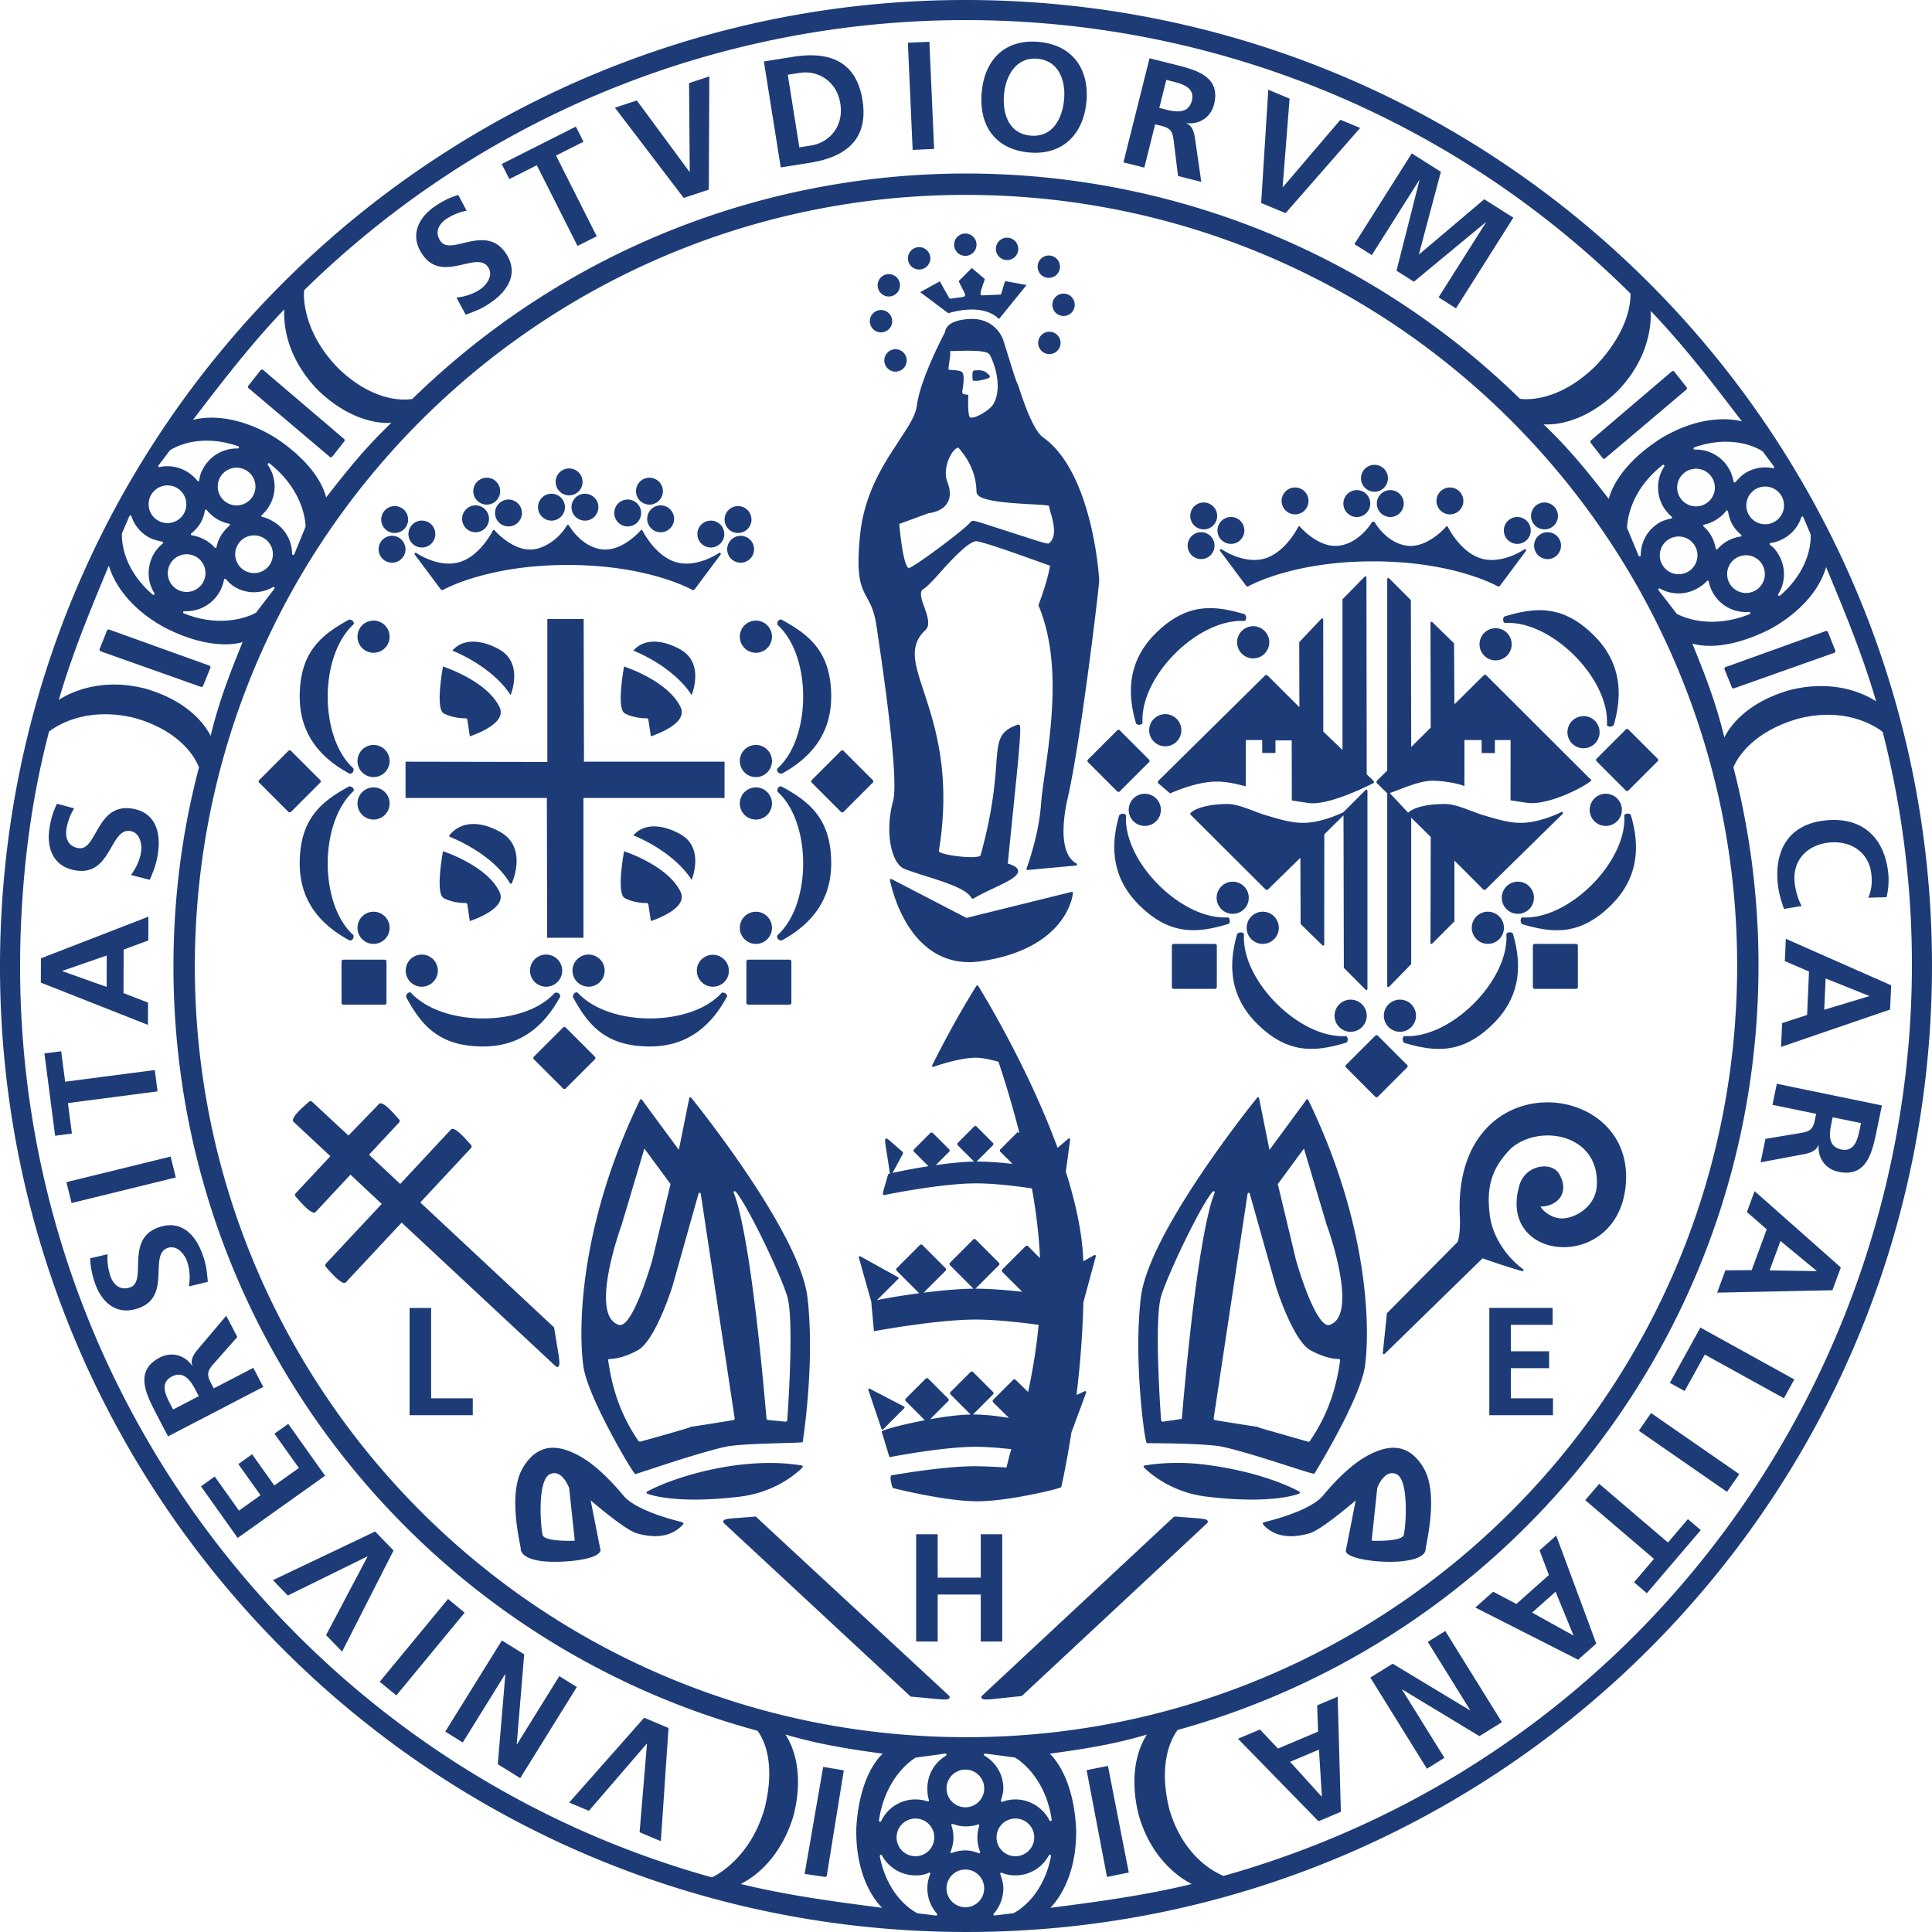 <?xml version="1.0" encoding="UTF-8"?>
<svg xmlns="http://www.w3.org/2000/svg" xmlns:v="https://vecta.io/nano" viewBox="0 0 252.282 252.282" height="336.376" width="336.376">
  <path d="M119.633 214.355h2.813v-6.141h5.621v6.141h2.809v-14.012h-2.809v5.664h-5.621v-5.664h-2.812zm74.844-29.555h8.313v-2.211h-5.504v-3.934h5v-2.207h-5v-3.453h5.461v-2.207h-8.27zm-140.992 0h8.25v-2.211h-5.437v-11.801h-2.812zM176.86 31.871l2.273 1.438 6.16-9.738.055-.012-2.992 11.789 2.273 1.438L194 29.031l.035.023-6.184 9.77 2.273 1.441 7.492-11.844-3.801-2.402-8.492 7.191-.035-.02 2.863-10.758-3.801-2.402zm-12.176-5.363l3.188 1.324 9.738-11.125-2.578-1.07-7.504 8.793-.039-.016.906-11.539-2.781-1.156zM146.7 21.199l2.727.684 1.414-5.648.879.219c1.148.289 1.402.766 1.535 1.875l.574 4.656 3.035.762-.848-5.863c-.121-.672-.363-1.52-1.09-1.762l.012-.039c1.789.199 3.191-.855 3.594-2.453.945-3.777-2.562-4.555-5.484-5.285l-2.941-.738zm5.598-10.77l.895.227c1.363.34 2.848.859 2.438 2.492-.426 1.695-2.012 1.504-3.355 1.168l-.895-.223zm-21.184 1.848c.234-2.457 1.613-4.867 4.391-4.602s3.676 2.891 3.441 5.348c-.238 2.516-1.539 4.957-4.398 4.684s-3.672-2.91-3.434-5.43M128.196 12c-.406 4.277 1.668 7.48 6.145 7.906 4.418.418 7.125-2.387 7.523-6.605s-1.773-7.406-6.152-7.824c-4.434-.422-7.109 2.246-7.516 6.523m-9.023 7.574l2.805-.125-.617-13.996-2.809.125zm-16.305-9.809l1.547-.246c2.32-.371 4.836.996 5.316 4.012s-1.488 5.094-3.809 5.465l-1.543.246zm-.918 12.098l3.785-.602c4.246-.676 7.762-2.699 6.887-8.191s-4.848-6.324-9.09-5.648l-3.785.605zm-12.668 3.984l3.277-1.086.066-14.785-2.648.879.09 11.559-.039.016-6.871-9.312-2.859.945zm-13.867 6.273l2.508-1.266-5.316-10.539 3.586-1.809-.996-1.973-9.68 4.883.996 1.973 3.586-1.809zm-15.57-6.66c-1.039.297-2.055.797-3.051 1.477-2.039 1.395-3.395 3.711-1.629 6.297 2.621 3.824 7.066-.555 8.574 1.648.715 1.043-.156 2.297-1.035 2.898-.91.621-2.016.965-3.102 1.078l1.211 2.234c1.336-.5 2.012-.723 3.27-1.582 2.336-1.598 3.684-3.934 1.949-6.465-2.652-3.879-7.141.438-8.516-1.566-.859-1.262-.07-2.312.723-2.855.813-.555 1.75-.93 2.695-1.113zm114.832 196.094l-2.68 1.129.117 3.438-5.234 2.207-2.355-2.492-2.867 1.211 10.512 10.773 2.922-1.234zm-6.215 8.504l3.77-1.59.379 6.113-.035.016zm20.266-17.078l-2.285 1.418 5.527 8.902-.035.023-10.078-6.074-2.918 1.809 7.391 11.906 2.285-1.422-5.527-8.902.035-.019 10.063 6.086 2.934-1.82zm14.484-12.461l-2.176 1.934 1.219 3.215-4.242 3.777-3.035-1.602-2.324 2.07 13.422 6.813 2.367-2.109zm-3.148 10.055l3.063-2.723 2.328 5.668-.031.027zm8.762-16.816L207 195.894l8.977 7.664-2.605 3.055 1.676 1.434 7.039-8.246-1.68-1.434-2.605 3.055zm6.77-9.242l-1.598 2.309 11.516 7.98 1.602-2.312zm6.445-11.164l-3.992 7.223 1.934 1.066 2.629-4.762 10.332 5.707 1.359-2.461zm7.074-17.816l-1.004 2.73 2.59 2.258-1.965 5.332-3.43.019-1.078 2.918 15.051-.312 1.098-2.977zm1.965 10.352l1.414-3.844 4.723 3.902-.012.035zm.938-24.371l-.57 2.75 5.703 1.176-.184.887c-.238 1.16-.703 1.434-1.809 1.613l-4.625.77-.633 3.066 5.82-1.094c.668-.152 1.504-.43 1.715-1.164l.039.008c-.125 1.797.988 3.156 2.602 3.488 3.812.785 4.441-2.754 5.051-5.703l.613-2.965zm10.992 5.137l-.187.902c-.285 1.379-.738 2.883-2.391 2.543-1.711-.355-1.586-1.949-1.305-3.305l.184-.902zm-9.816-24.066l-.129 2.91 3.156 1.363-.25 5.676-3.262 1.062-.141 3.109 14.242-4.879.141-3.168zm5.016 9.266l.18-4.09 5.688 2.281-.004.039zm-2.934-13.551c-.41-.617-.797-1.887-.922-2.984-.336-2.973 1.602-4.969 4.434-5.289 2.852-.32 5.25 1.227 5.574 4.098.109.996.078 1.969-.398 3.094l2.375-.066c.285-1.062.328-2.297.223-3.215-.535-4.727-3.535-7.34-8.301-6.801-4.711.531-6.609 3.918-6.102 8.426.121 1.059.445 2.133.801 3.125zM7.446 104.953c-.492.961-.816 2.051-.992 3.242-.367 2.441.406 5.012 3.504 5.477 4.586.687 4.402-5.551 7.043-5.156 1.25.184 1.574 1.676 1.418 2.727-.164 1.094-.664 2.133-1.324 3.012l2.465.633c.543-1.32.84-1.969 1.066-3.477.418-2.797-.375-5.371-3.41-5.828-4.645-.695-4.543 5.531-6.945 5.172-1.508-.223-1.742-1.516-1.598-2.469.145-.973.508-1.914 1.016-2.73zm11.875 28.875l.012-2.91-3.207-1.238.023-5.68 3.219-1.191.012-3.109-14.035 5.441-.012 3.168zm-5.383-9.055l-.016 4.094-5.773-2.051v-.039zm6.637 17.742l-.363-2.785-11.703 1.523-.52-3.98-2.191.285 1.402 10.75 2.191-.285-.52-3.98zm2.379 11.242l-.672-2.73-13.609 3.34.672 2.73zm-11.172 10.551c.02 1.078.246 2.191.645 3.328.828 2.324 2.719 4.234 5.668 3.188 4.371-1.551 1.277-6.969 3.797-7.863 1.191-.422 2.176.742 2.531 1.742.371 1.043.418 2.195.246 3.281l2.473-.602c-.141-1.418-.18-2.129-.687-3.566-.945-2.668-2.855-4.57-5.75-3.543-4.43 1.566-1.41 7.016-3.699 7.828-1.441.508-2.254-.523-2.574-1.434a7.29 7.29 0 0 1-.387-2.887zm22.594 16.797l-1.297-2.492-5.164 2.684-.418-.801c-.543-1.051-.355-1.559.387-2.395l3.105-3.516-1.445-2.777-3.824 4.523c-.422.535-.895 1.277-.598 1.984l-.035.016c-1.039-1.473-2.758-1.82-4.219-1.062-3.457 1.793-1.711 4.937-.324 7.609l1.398 2.687zm-11.77 2.949l-.426-.82c-.648-1.246-1.246-2.699.254-3.477 1.547-.805 2.457.508 3.098 1.738l.426.82zm19.848 8.648l-4.816-6.77-1.801 1.277 3.191 4.484-3.207 2.281-2.898-4.074-1.801 1.281 2.898 4.07-2.812 2.004-3.164-4.449-1.801 1.281 4.797 6.738zm8.938 9.762l-2.402-2.48-13.348 6.355 1.941 2.008 10.375-5.102.027.031-5.406 10.234 2.094 2.16zm9.281 8.121l-2.164-1.793-8.922 10.809 2.168 1.789zm14.652 9.703l-2.289-1.418-5.523 8.902-.035-.023.973-11.727-2.914-1.812-7.391 11.902 2.281 1.422 5.527-8.902.035.019L65 230.371l2.934 1.82zm11.973 5.355l-3.18-1.344-9.793 11.078 2.574 1.082 7.547-8.754.035.016-.961 11.531 2.773 1.172zm86.293-52.633c-.824.246-1.91-1.672-2.84-3.996-.887-2.223-1.527-4.516-1.527-4.516l-2.367-9.883 3.414-4.633 2.969 9.961c.813 2.195 3.938 11.988.352 13.066m-7.023-5.168c.68 2.203 2.621 7.383 4.516 8.449 1.082.613 2.504 1.156 3.758 1.176a.15.15 0 0 1 .152.176c-.535 3.91-1.73 7.293-3.973 10.566l-.168.063-6.195-1.773-.215-.066-.18-.105-.465-.066-2.016-.316-3.184-.508-.125-.176 4.43-29.348c.027-.199.246-.211.297-.019zm-7.969-12.062c-.629 1.492-2.383 7.426-4.281 29.504l-2.531.367-.168-.145a189.47 189.47 0 0 1-.363-6.84c-.125-3.703-.125-7.812.375-9.445s2.113-5.258 3.691-8.402c.789-1.57 1.57-3.02 2.203-4.035.316-.512.594-.91.816-1.164.137-.156.336-.031.258.16m12.242-12.137c-.059-.125-.176-.137-.262-.023l-4.812 6.535-1.352-6.73c-.031-.156-.168-.191-.27-.066 0 0-3.539 4.355-7.203 9.789-3.656 5.422-7.469 11.957-7.973 16.309-.504 4.32-.348 9.039-.062 12.676s.688 6.191.84 6.32c0 0 6.719 0 9.352.375 1.301.188 4.383 1.102 7.152 1.977s5.203 1.699 5.379 1.633c1.973-3.219 6.07-10.477 6.59-13.945.633-4.211.836-17.879-7.379-34.848m-43.668-95.254c1.367-.195 1.648.293 1.945.547.461.387-.273.547-.93.699s-1.168.066-1.168.066-.156-1.266.152-1.312m9.816 17.668c-.27-.094-1.047-.137-1.305-.152-1.758-.121-6.227-.23-7.656-1.008-.277-.152-.496-.363-.516-.645-.023-1.812-.617-3.828-2.336-5.754-.047-.047-.16-.086-.426.148-1.004.891-1.555 3.008-1.062 4.234.824 2.063.121 3.527-1.863 4.027-.285.074-.5.098-.57.105l-3.832 1.406c.07.793.508 5.398 1.215 5.754.363.18 7.965-5.492 8.105-6.051l.297-.121c.5.059 1.031.254 1.512.402l6.875 2.211c.469.137.984.324 1.477.371 1.23-.82.605-2.941.273-4.094l-.148-.543c-.023-.105-.035-.203-.039-.293m-12.91-19.598c-.062.383-.156 1.023-.234 1.734-.023.219 1.102.031 1.703.344.543.285.156 2.117.102 2.613-.059.52.836.266.789.496-.012.063-.098 2.449.199 2.844.559.297 2.625-.918 3.09-1.742 1.266-2.242.023-5.609-.531-6.477-.387-.605-3.488-.465-4.387-.437l-.727.004zm-2.344.363c.793-1.789 1.539-3.211 1.66-3.437.191-1.52 2.535-1.734 3.551-1.734 1.703 0 3.105.828 3.863 2.301.133.262.188.438.188.438l.891 2.84c.133.422.684 2.289 1.008 2.961l.105.277.234.695c.535 1.609 1.727 5.066 2.969 5.949 6.445 4.57 7.328 18.168 7.328 18.734 0 .598-2.359 20.742-4.121 28.41-.43 1.879-1.246 6.492.73 8.215.117.105.215.168.285.207.289.121.262.328.063.348l-6.285.582c-.133.012-.203-.082-.156-.207 0 0 .398-1.066.832-2.633s.902-3.645 1.047-5.668c.188-2.625 1.047-6.926 1.383-11.688.34-4.75.16-9.945-1.715-14.371 1.152-3.082 1.453-4.738 1.516-5.172l-4.102-1.465c-2.219-.777-4.617-1.578-5.422-1.723-1.18-.211-4.555 3.816-5.578 4.91-.598.641-1.121 1.164-1.477 1.359-.625.348 0 1.863.172 2.355.266.758.887 2.297.141 2.977-1.977 1.797-1.461 3.977-.805 6.172.27.906.609 1.898.965 2.996 1.418 4.406 3.086 10.547 1.586 19.711.305.551 5.293 1.109 5.457.508 1.801-6.52 1.91-10.387 2.117-12.805.207-2.449.531-3.5 2.816-4.254l.191.098c.121.363.012 2.055-.262 5.031l-1.316 13.02c2.035.617 1.484 1.453.219 2.191-1.25.734-3.34 1.543-4.727 2.414l-.223-.066c-.379-.801-1.801-1.477-3.574-2.105-1.754-.621-3.77-1.172-5.215-1.742-1.562-.621-2.629-4.523-1.453-8.879.82-3.043-1.559-18.68-2.16-22.773-.195-1.32-.477-2.168-.777-2.828-.309-.676-.633-1.168-.91-1.766-.566-1.238-.906-2.898-.469-7.305.438-4.43 2.199-7.805 3.895-10.508l2.324-3.594c.648-1.062 1.094-1.984 1.199-2.832.223-1.789 1.148-4.195 2.012-6.145m58.106 147.48l-.73 6.887c.59.027 4.004.102 4.195-.766.324-1.461.633-7.125-.922-7.902-1.246-.621-2.172.82-2.543 1.781m-14.863 4.785c-.066-.055-.172-.242.039-.301l.863-.223c2.066-.555 5.559-1.684 6.875-3.266 1.887-2.266 3.953-4.254 5.988-5.309 2.285-1.184 5.074-1.805 7.145 1.691 1.449 2.441 1.008 6.477.516 9.227l-.172.922a3.93 3.93 0 0 0-.07.426c0 2.609-10.43 1.801-10.43.254l1.297-6.582c-1.309 1.113-4.668 3.91-6.039 4.301-2.156.617-4.391.605-5.98-1.07zm-62.184-13.582l-.168.145-2.395-.227-.141-.141c-1.898-22.078-3.648-28.012-4.277-29.504-.082-.191.121-.316.258-.16.223.254.5.652.816 1.164.629 1.016 1.41 2.465 2.199 4.035 1.582 3.145 3.191 6.773 3.695 8.402.938 3.063.117 14.82.012 16.285m-11.285-29.594l4.43 29.352-.125.172-3.184.512-2.016.312-.445.059-.199.113-.215.066c-2.055.625-4.129 1.195-6.195 1.77l-.168-.059c-2.242-3.273-3.437-6.66-3.973-10.566-.012-.098.055-.176.148-.176.477-.008 1.898-.125 3.762-1.176 1.91-1.074 3.855-6.32 4.516-8.449l3.363-11.949c.055-.191.27-.18.301.019m-3.953-1.297l-2.367 9.883c-.043.16-2.578 9.047-4.367 8.508-3.98-1.191.301-12.926.352-13.062l2.969-9.961zm17.887 14.84c-.508-4.352-4.316-10.887-7.973-16.309-3.664-5.434-7.203-9.789-7.203-9.789-.102-.125-.238-.09-.27.066l-1.355 6.73-4.812-6.535c-.082-.113-.199-.102-.262.023-8.211 16.969-8.008 30.637-7.379 34.848.32 2.121 1.977 5.617 3.535 8.563 1.566 2.953 3.055 5.383 3.234 5.449l5.203-1.699c2.77-.875 5.852-1.789 7.152-1.977 2.629-.375 9.348-.375 9.5-.504 0 0 1.637-10.227.629-18.867m-31.125 24.848c-.09-.234-1.023-2.539-2.543-1.781-1.551.777-1.246 6.441-.922 7.902.191.863 3.43.797 4.199.766zm14.863 4.785c-1.621 1.746-3.855 1.758-6.012 1.141-1.371-.391-4.73-3.188-6.039-4.301l1.293 6.551c-.371 1.219-4.422 1.418-4.824 1.437-4.66.25-5.602-.984-5.602-1.66 0-.043-.023-.184-.066-.426l-.172-.922c-.496-2.746-.937-6.785.512-9.227 2.07-3.496 4.859-2.875 7.145-1.691 2.035 1.055 4.102 3.043 5.988 5.309 1.32 1.582 4.809 2.711 6.875 3.266l.688.18c.387.102.281.289.215.344m55.492 31.512l-2.785.551 2.664 13.949 2.844-.578zm-37.184.121l-2.422 13.98 2.711.398.176-.125 2.23-13.793zM27.41 86.937l-13.219-4.75-.195.086-1.012 2.547.09.203 13.227 4.691.195-.09L27.5 87.14l-.09-.203m17.57-29.574l-10.68-9.109-.219.023-1.699 2.148.023.215 10.723 9.07.219-.023L45 57.574l-.02-.211m175.281-6.531l.023-.211-1.699-2.152-.219-.02-10.68 9.109-.019.211 1.652 2.113.219.023zm19.422 34.184l-1.012-2.547-.195-.09-13.219 4.754-.09.203 1.004 2.484.195.086 13.227-4.687.09-.203m-79.902 159.941c-.105-.039-.391-.156-.789-.367-3.211-1.715-5.348-4.941-6.313-8.41-1.617-6.543.707-9.781 1.113-10.285 42.383-11.738 74.156-49.855 75.77-96.141.359-10.215-.777-20.133-3.211-29.551.238-.617 1.969-4.48 8.441-6.352 3.535-.91 6.313-.461 8.203.211.949.336 2.063.871 2.855 1.527 16.188 63.566-20.465 130.863-86.07 149.367m85.207-153.371a12.86 12.86 0 0 0-.453-.277c-3.254-1.883-7.246-2.121-10.855-1.191-5.801 1.676-7.91 4.945-8.512 6.172-1.105-4.531-2.43-7.945-4.18-12.246l.383.098c3.207.695 7.027-.586 9.801-2.004 3.051-1.676 6.016-4.328 7.168-7.715l.113-.367c2.383 5.707 4.77 11.469 6.535 17.531m-8.562-21.035c-.227 2.824-1.84 5.387-3.973 7.207-.156.137-.336-.019-.23-.195a4.96 4.96 0 0 0 .063-5.074c-.297-.52-.613-.949-1.125-1.312-.141-.098-.105-.25.066-.277.598-.086 1.195-.289 1.75-.609 1.09-.629 1.863-1.609 2.234-2.715.055-.168.215-.172.285-.012l.934 2.207c.012.047.031.316-.004.781m-4.699-2.426c-1.176.68-2.68.277-3.359-.902a2.46 2.46 0 0 1 .898-3.359c1.18-.68 2.684-.277 3.363.898a2.46 2.46 0 0 1-.902 3.363m-.25-7c-1.141-.223-2.375-.051-3.457.574-.547.316-.93.723-1.395 1.238-.105.121-.238.082-.266-.074-.395-2.41-2.516-4.223-5.031-4.156-.207.004-.25-.227-.055-.297 2.645-.937 5.672-1.059 8.238.16.418.199.641.355.641.355l.035.031 1.441 1.93c.105.141.019.273-.152.238m-4.012-6.105c-1.324-.336-5.375-.934-10.641 2.266-5.266 3.406-6.484 6.797-6.746 7.863-2.848-3.66-5.141-6.516-8.516-9.742 1.363.09 5.25-.098 9.605-4.285 4.344-4.437 4.461-9.098 4.379-10.531 4.32 4.516 8.129 9.469 11.918 14.43m-14.574-15.996c-.258 3.344-2.395 6.578-4.66 8.887-4.859 4.672-9.098 4.258-9.75 4.16-40.117-39.156-104.363-39.289-144.641.027-.652.105-4.805.668-9.66-4.004-2.555-2.609-3.668-5.18-4.145-7.09-.234-.953-.41-2.113-.32-3.105 48.262-47.254 125.367-46.953 173.191.422.008.102.016.344-.016.703M37.106 40.93c0 3.758 1.789 7.336 4.395 9.996 4.352 4.188 8.242 4.379 9.602 4.289-3.371 3.223-5.664 6.078-8.512 9.738l-.109-.379c-1-3.125-4.02-5.793-6.633-7.484-2.977-1.805-6.758-3.051-10.266-2.352l-.379.086c3.789-4.961 7.598-9.914 11.918-14.426-.008.145-.016.32-.016.531M22.852 58.433c2.563-1.219 5.586-1.098 8.23-.164.195.066.148.301-.055.297a4.97 4.97 0 0 0-4.426 2.484c-.301.52-.516 1.004-.574 1.633-.016.172-.164.215-.27.082-.379-.477-.852-.891-1.41-1.215a4.96 4.96 0 0 0-3.465-.574.14.14 0 0 1-.152-.242l1.445-1.914c.035-.035.258-.187.676-.387m.25 5.281c1.176.68 1.578 2.184.898 3.363a2.46 2.46 0 0 1-3.359.898c-1.18-.68-1.582-2.184-.902-3.359a2.46 2.46 0 0 1 3.363-.902m-3.711 6.426c.547.316 1.09.441 1.773.586.152.035.188.168.063.27-1.887 1.547-2.398 4.293-1.082 6.434.109.176-.074.332-.23.195-2.133-1.816-3.75-4.383-3.977-7.211-.039-.465-.016-.734-.016-.734l.012-.047.949-2.211c.07-.16.23-.156.285.012.371 1.098 1.141 2.082 2.223 2.707m-5.176 3.719c.371 1.313 1.879 5.117 7.281 8.082 5.586 2.855 9.133 2.215 10.184 1.91-1.746 4.301-3.074 7.711-4.176 12.242-.605-1.227-2.715-4.496-8.516-6.172-6.016-1.547-10.109.684-11.309 1.473 1.766-6.066 4.156-11.828 6.535-17.535M7.133 95.027c3.129-1.91 7.012-2.16 10.527-1.254 6.469 1.867 8.09 5.813 8.324 6.437-1.898 7.156-3 14.625-3.27 22.316-1.711 49 30.813 91.195 76.184 103.473.398.496 2.578 3.512.965 10.051-.984 3.52-2.727 5.797-4.223 7.199-.762.715-1.719 1.453-2.684 1.895C39.227 230.211.668 180.019 2.699 121.828c.32-9.113 1.48-17.816 3.707-26.305a7.64 7.64 0 0 1 .727-.496m89.59 150.984c3.492-1.754 5.898-5.363 6.93-9.059 1.449-5.859-.328-9.324-1.09-10.457 4.477 1.305 8.094 1.867 12.691 2.5l-.273.285c-2.207 2.43-3.004 6.383-3.164 9.488-.074 3.48.738 7.379 3.098 10.066l.262.285c-6.133-.793-12.316-1.609-18.453-3.109m18.168-3.609c-.039-.203.184-.285.285-.102a4.97 4.97 0 0 0 4.363 2.59c.598 0 1.129-.059 1.699-.32a.14.14 0 0 1 .207.195 4.89 4.89 0 0 0-.348 1.824 4.97 4.97 0 0 0 1.234 3.289c.117.133.043.273-.133.254l-2.379-.297c-.047-.012-.289-.129-.676-.391-2.332-1.609-3.742-4.293-4.254-7.043m4.648-4.934a2.46 2.46 0 1 1 0 4.922 2.46 2.46 0 1 1 0-4.922m1.559-3.93c0 .535.047 1.02.195 1.492.051.145-.047.238-.191.191-.492-.16-1.016-.25-1.562-.25a4.96 4.96 0 0 0-4.473 2.816c-.09.184-.32.113-.289-.09.422-2.953 1.797-5.863 4.152-7.734.391-.309.641-.449.641-.449l3.836-.523c.195-.027.27.18.098.285a4.94 4.94 0 0 0-2.406 4.262m2.5 0a2.46 2.46 0 1 1 4.922 0 2.46 2.46 0 1 1-4.922 0m4.035 6.391a5.02 5.02 0 0 0 .34 1.855c.059.156-.043.262-.199.203-.551-.211-1.105-.359-1.715-.359-.598 0-1.176.117-1.711.312a.14.14 0 0 1-.195-.203 4.87 4.87 0 0 0 .348-1.809 4.83 4.83 0 0 0-.258-1.547c-.047-.152.051-.246.195-.195.52.18 1.055.309 1.621.309.574 0 1.105-.066 1.609-.242.145-.051.242.043.195.191-.152.477-.23.961-.23 1.484m-4.035 6.66a2.46 2.46 0 0 1 2.461-2.461c1.359 0 2.457 1.102 2.457 2.461s-1.098 2.461-2.457 2.461a2.46 2.46 0 0 1-2.461-2.461m4.969-17.316c-.176-.102-.105-.309.098-.285l3.836.508c.051.019.301.156.688.457.379.297.895.754 1.437 1.395 1.082 1.285 2.27 3.305 2.699 6.25.027.199-.195.273-.289.09-.824-1.594-2.523-2.715-4.445-2.715a4.9 4.9 0 0 0-1.676.301c-.148.051-.246-.043-.199-.191.156-.492.301-1.023.301-1.543 0-1.832-.977-3.406-2.449-4.266m4.023 13.117a2.46 2.46 0 1 1 0-4.922 2.46 2.46 0 1 1 0 4.922m-2.805 7.477c.762-.871 1.23-2.027 1.23-3.277 0-.633-.16-1.168-.379-1.828a.14.14 0 0 1 .203-.191 4.9 4.9 0 0 0 1.75.32c1.887 0 3.523-1.051 4.363-2.598.098-.184.32-.102.285.102-.512 2.754-1.922 5.438-4.258 7.051-.383.262-.629.379-.629.379l-.047.012-2.387.285c-.176.019-.25-.121-.133-.254M34.403 70.238a2.46 2.46 0 0 1-2.461 4.266c-1.176-.68-1.578-2.184-.898-3.363s2.184-1.578 3.359-.902m-5.641-7.937a2.46 2.46 0 0 1 3.363-.898c1.18.68 1.582 2.184.902 3.359a2.46 2.46 0 0 1-3.363.902c-1.176-.68-1.578-2.184-.902-3.363m-3.766 7.332c.977-.801 1.535-1.687 1.754-2.941.031-.16.168-.199.27-.07a4.9 4.9 0 0 0 2.867 1.758c.152.031.188.164.066.266-.836.723-1.457 1.668-1.672 2.762-.027.152-.156.191-.262.074-.336-.367-.715-.68-1.172-.941-.562-.324-1.172-.547-1.773-.633-.168-.027-.207-.168-.078-.273m-.906 10.172a4.99 4.99 0 0 0 5.152-4.094c.027-.156.16-.191.266-.078.344.383.738.773 1.188 1.035 1.582.914 3.434.855 4.918.008.172-.102.316.066.195.227l-2.355 3.066c-.043.039-.285.188-.738.371a9.67 9.67 0 0 1-1.93.543c-1.652.301-3.996.316-6.758-.781-.191-.078-.145-.309.063-.297m-.949-2.84c-1.18-.68-1.582-2.184-.902-3.359a2.46 2.46 0 0 1 3.363-.902c1.176.68 1.578 2.184.898 3.363a2.46 2.46 0 0 1-3.359.898m11.848-16.234c-.117-.172.059-.336.219-.207 2.348 1.84 4.18 4.484 4.625 7.465.07.492.07.777.07.777l-1.465 3.582c-.078.188-.293.145-.297-.055-.023-1.691-.918-3.309-2.488-4.215-.465-.27-.906-.473-1.391-.578-.152-.031-.184-.16-.07-.262.387-.344.727-.754.996-1.227.988-1.707.844-3.758-.199-5.281m191.785 68.926c-1.941 55.578-48.57 99.063-104.148 97.121s-99.062-48.57-97.121-104.152 48.57-99.059 104.152-97.117 99.059 48.57 97.117 104.148m1.664-49.449c-2.766 1.109-5.973 1.375-8.773.27-.461-.184-.711-.328-.711-.328l-2.367-3.059c-.125-.16.019-.324.195-.227a4.95 4.95 0 0 0 4.895-.051c.465-.27.859-.547 1.191-.918a.14.14 0 0 1 .266.074 4.98 4.98 0 0 0 .563 1.477c.984 1.707 2.832 2.605 4.676 2.465.207-.016.258.219.066.297m1.684-6.473c.68 1.18.277 2.684-.898 3.363a2.46 2.46 0 1 1-2.465-4.262c1.18-.68 2.684-.277 3.363.898m-6.176-5.777c.563-.324 1.059-.742 1.438-1.223.102-.129.242-.09.27.074.207 1.246.699 2.172 1.672 2.988.129.105.09.246-.074.27a4.87 4.87 0 0 0-2.953 1.602c-.105.117-.234.082-.266-.074-.207-1.086-.711-2.094-1.555-2.828-.117-.102-.086-.23.066-.266a4.83 4.83 0 0 0 1.402-.543m-3.711-6.426a2.46 2.46 0 0 1 2.461 4.262 2.46 2.46 0 0 1-2.461-4.262m1.094 9.758c.676 1.176.273 2.68-.902 3.359s-2.684.277-3.363-.898-.273-2.684.902-3.363a2.46 2.46 0 0 1 3.363.902m-3.059-3.844c.121.102.086.234-.066.266-.504.109-1.039.254-1.488.516-1.582.91-2.461 2.547-2.465 4.25-.004.203-.219.246-.297.059l-1.48-3.574c-.012-.055-.016-.34.055-.824a9.68 9.68 0 0 1 .488-1.941c.57-1.582 1.727-3.617 4.063-5.461.16-.129.332.031.223.203-1.375 2.137-.918 4.914.969 6.508m-81.113 181.676c.949-.98 3.492-4.188 3.359-10.352-.32-6.262-2.648-9.012-3.441-9.773 4.602-.633 8.219-1.191 12.691-2.5-.758 1.133-2.535 4.598-1.09 10.457 1.672 5.984 5.652 8.414 6.934 9.059-6.137 1.5-12.32 2.316-18.453 3.109M130.543.078C60.918-2.351 2.508 52.113.078 121.738s52.035 128.035 121.66 130.465 128.031-52.035 130.465-121.66S200.164 2.508 130.543.078m-39.32 125.715a2.1 2.1 0 0 1 3.742 1.906 2.1 2.1 0 0 1-2.824.918c-1.035-.523-1.445-1.789-.918-2.824m-38.02 0a2.1 2.1 0 0 1 2.824-.914c1.035.523 1.445 1.789.918 2.82s-1.789 1.445-2.824.918-1.441-1.789-.918-2.824m73.094-85.355c1.355-.086 3.008.094 4.156 1.215l3.602-4.437-2.809-.512-.543 1.758-2.508.109c-.449 0 .207-1.434.406-2.133l-1.703-1.445-1.715 1.715c1.117 2.418 1.453 1.887-1.07 2.297l-.156-.074-1.234-2.195-2.566 1.414 3.672 2.75c.277-.086 1.273-.379 2.469-.461m-9.363 5.164c.809 0 1.461.656 1.461 1.465a1.46 1.46 0 0 1-2.922 0c0-.809.652-1.465 1.461-1.465m-1.891-5.121a1.46 1.46 0 1 1 0 2.922 1.46 1.46 0 1 1 0-2.922m1.02-4.687c.805 0 1.461.656 1.461 1.461a1.46 1.46 0 1 1-2.922 0 1.46 1.46 0 0 1 1.461-1.461m3.957-3.523c.809 0 1.465.656 1.465 1.461s-.656 1.461-1.465 1.461a1.46 1.46 0 0 1-1.461-1.461c0-.805.656-1.461 1.461-1.461m6.031-1.781a1.46 1.46 0 1 1 0 2.922 1.46 1.46 0 0 1-1.461-1.461c0-.805.656-1.461 1.461-1.461m5.453.547a1.46 1.46 0 0 1 1.461 1.461c0 .805-.656 1.461-1.461 1.461a1.46 1.46 0 0 1 0-2.922m5.449 2.324a1.46 1.46 0 0 1 1.461 1.461c0 .805-.656 1.461-1.461 1.461a1.46 1.46 0 1 1 0-2.922m1.926 4.977a1.46 1.46 0 1 1 0 2.922 1.46 1.46 0 0 1 0-2.922m-1.852 4.977c.805 0 1.461.656 1.461 1.461a1.46 1.46 0 1 1-2.922 0 1.46 1.46 0 0 1 1.461-1.461m-10.832 76.543l13.719-3.391c.117-.027.199.043.191.164-.004.047-.613 7.219-12.035 8.891-6.164.898-9.727-3.652-11.359-8.715-.355-1.098-.492-1.844-.492-1.844-.027-.156.082-.234.223-.164zm57.484-48.609c2.703.387 5.125-2.445 5.137-2.461.082-.098.195-.086.254.031.004.008 1.613 3.293 4.344 4.105 2.723.813 5.613-1.176 5.617-1.18.168-.117.332.055.211.219l-3.418 4.582-.203.043s-1.406-.82-4.145-1.641c-2.75-.824-6.836-1.648-12.187-1.648s-9.437.824-12.184 1.648c-2.738.82-4.148 1.641-4.148 1.641l-.199-.043-3.418-4.582c-.125-.164.039-.336.211-.219.004.004 2.895 1.992 5.617 1.18s4.34-4.098 4.344-4.105c.055-.117.168-.129.254-.031.012.016 2.43 2.848 5.137 2.461 2.723-.391 4.289-3.125 4.293-3.129l.266.004c0 .004 1.496 2.734 4.219 3.125m-4.203-10.551c.973 0 1.758.785 1.758 1.754s-.785 1.758-1.758 1.758a1.76 1.76 0 0 1-1.758-1.758c0-.969.789-1.754 1.758-1.754m2.066 3.301c.973 0 1.758.785 1.758 1.754s-.785 1.758-1.758 1.758a1.76 1.76 0 0 1-1.758-1.758c0-.969.789-1.754 1.758-1.754m-4.371 0c.973 0 1.758.785 1.758 1.754s-.785 1.758-1.758 1.758-1.754-.785-1.754-1.758.785-1.754 1.754-1.754m12.461-.32c.953.172 1.594 1.082 1.426 2.035a1.76 1.76 0 0 1-2.035 1.426 1.76 1.76 0 0 1-1.426-2.035 1.76 1.76 0 0 1 2.035-1.426m-20.828 0a1.76 1.76 0 0 1 2.035 1.426 1.76 1.76 0 0 1-1.426 2.035 1.76 1.76 0 0 1-2.035-1.426c-.168-.953.473-1.863 1.426-2.035m-12.422 2.125c.863-.441 1.922-.098 2.363.77a1.75 1.75 0 0 1-3.129 1.594c-.441-.867-.098-1.922.766-2.363m-.344 3.879c.867-.441 1.926-.098 2.363.766s.098 1.922-.766 2.363a1.76 1.76 0 0 1-2.363-.766 1.76 1.76 0 0 1 .766-2.363m3.895-1.984c.867-.441 1.926-.098 2.363.766s.098 1.926-.766 2.363a1.76 1.76 0 0 1-2.363-.766 1.76 1.76 0 0 1 .766-2.363m42.543-1.895c.863.441 1.207 1.496.766 2.363a1.75 1.75 0 0 1-2.359.766c-.867-.437-1.207-1.496-.77-2.359s1.5-1.211 2.363-.77m-3.551 1.895c.863.441 1.207 1.5.77 2.363a1.76 1.76 0 0 1-2.363.766c-.867-.437-1.211-1.496-.77-2.363a1.76 1.76 0 0 1 2.363-.766m13.176 38.832c-.016-.289.547-.402.836-.156 1.211 4.012 1.066 8.188-2.5 11.754-4.129 4.133-7.746 3.707-11.68 2.547-.32-.336-.207-.898.082-.883 6.027.32 13.586-7.238 13.262-13.262m-15.898 11.344a2.1 2.1 0 1 1 3.996-1.297 2.1 2.1 0 1 1-3.996 1.297m11.48-11.48a2.1 2.1 0 1 1 3.996-1.297 2.1 2.1 0 1 1-3.996 1.297m-10.98 15.633c-.016-.289.543-.402.832-.156 1.211 4.012 1.07 8.188-2.496 11.754-4.133 4.133-7.75 3.707-11.684 2.547-.316-.34-.203-.898.086-.883 6.023.32 13.582-7.238 13.262-13.262m-15.898 11.25c-.359-1.102.242-2.289 1.348-2.645s2.285.242 2.645 1.348a2.1 2.1 0 0 1-1.348 2.645 2.1 2.1 0 0 1-2.645-1.348m11.48-11.48c-.359-1.105.246-2.289 1.348-2.648a2.1 2.1 0 0 1 2.645 1.352c.359 1.102-.242 2.285-1.348 2.645a2.1 2.1 0 0 1-2.645-1.348m-45.254-15.266c-.324 6.023 7.238 13.582 13.262 13.262.289-.016.402.547.156.836-4.004 1.207-7.621 1.633-11.754-2.5-3.566-3.566-3.707-7.742-2.547-11.684.336-.316.898-.203.883.086m15.93 11.344c-.355 1.105-1.543 1.707-2.645 1.348s-1.707-1.543-1.348-2.645a2.1 2.1 0 0 1 2.645-1.348 2.1 2.1 0 0 1 1.348 2.645m-11.48-11.48c-.355 1.105-1.543 1.707-2.645 1.348s-1.707-1.543-1.348-2.645a2.1 2.1 0 0 1 2.645-1.348c1.105.359 1.707 1.543 1.348 2.645m10.953 15.633c-.324 6.023 7.234 13.582 13.262 13.262.289-.016.398.547.156.836-4.008 1.207-7.625 1.633-11.754-2.5-3.566-3.566-3.711-7.742-2.547-11.684.336-.316.898-.203.883.086m15.93 11.25a2.1 2.1 0 1 1-3.996-1.297 2.1 2.1 0 1 1 3.996 1.297m-11.48-11.48c-.359 1.102-1.543 1.707-2.648 1.348s-1.703-1.543-1.348-2.645 1.543-1.707 2.648-1.352 1.703 1.543 1.348 2.648m42.949-27.191c.324-6.023-7.234-13.586-13.262-13.262-.289.016-.402-.543-.156-.836 4.008-1.207 7.625-1.633 11.754 2.5 3.566 3.566 3.711 7.742 2.547 11.68-.336.32-.898.207-.883-.082m-16.535-11.129c.359-1.102 1.543-1.703 2.645-1.348s1.707 1.543 1.348 2.648-1.543 1.703-2.645 1.348a2.1 2.1 0 0 1-1.348-2.648m11.48 11.484a2.1 2.1 0 0 1 2.645-1.352c1.102.359 1.707 1.543 1.348 2.648a2.1 2.1 0 0 1-2.645 1.348c-1.105-.359-1.707-1.543-1.348-2.645m-55.59-.613c.016.289-.543.402-.832.156-1.211-4.012-1.07-8.191 2.496-11.754 4.133-4.133 7.75-3.707 11.684-2.547.316.336.203.898-.086.883-6.023-.324-13.582 7.238-13.262 13.262m16.449-11.129c.359 1.105-.246 2.289-1.348 2.648s-2.289-.246-2.648-1.352.246-2.285 1.348-2.645 2.289.246 2.648 1.348m-11.48 11.484c.355 1.102-.246 2.285-1.348 2.645s-2.289-.246-2.648-1.348.246-2.289 1.348-2.648 2.289.246 2.648 1.352m4.582 28.547l.152.152v5.566l-.152.156h-5.57l-.152-.156v-5.566l.152-.152zm47.145 0l.152.152v5.566l-.152.156h-5.57l-.152-.156v-5.566l.152-.152zm-22.09 15.867v.215l-3.934 3.938h-.219l-3.934-3.937v-.215l3.934-3.937h.219zm32.715-39.988v.215l-3.934 3.937h-.219l-3.934-3.937v-.215l3.934-3.938h.219zm-66.414.113v.219l-3.937 3.934h-.215l-3.937-3.937v-.215l3.938-3.938h.215zm15.367-11.094l4.211 4.199-.019-8.504 2.867-3.027c.121-.125.262-.066.262.105l.012 14.605 2.504 2.402V78.258l2.867-2.93c.121-.121.262-.062.262.109l.035 25.66c.707.719 1.156 1.016.867 1.164 0 0-1.32.691-2.992 1.363-1.664.672-3.711 1.336-5.156 1.262-.367-.016-2.094-.293-2.496-.363l-.016-7.84-2.121-.004v1.645h-1.73v-1.691h-2.141l-.008 6.047c-.633-.148-2.262-.656-4.039-.617-2.629.059-5.844 1.543-5.844 1.543l-1.59-1.363-.004-.223 14.055-13.875zm-13.75 102.949a28.43 28.43 0 0 1 5.5.137c8.141 1.008 12.426 3.527 12.441 3.535.133.078.125.211-.019.273-.027.012-3.402 1.438-12.082.387-5.242-.633-8.16-3.805-8.168-3.812-.098-.109-.059-.227.082-.254 0 0 .852-.168 2.246-.266m28.855-14.453l.539-5.168 9.219-9.297c.316-.793.344-2.41.301-3.258-1.035-19.879 21.918-18.27 21.707-5.105-.203 12.465-17.047 11.34-13.91.891.777-2.594 4.176-3.117 5.168-1.418 1.484 2.551-.363 4.273-2.43 4.258.18.395 1.133 1.367 2.453 1.531 1.77.223 4.656-1.371 4.879-4.109.547-6.805-7.352-8.332-11.184-5.02-2.496 2.559-3.285 4.941-2.75 8.879.328 2.422 1.867 4.84 3.688 6.391.371.32.613.492.613.492.168.117.066.328-.129.27 0 0-2.871-.84-5.133-1.676l-12.773 12.465c-.129.125-.277.051-.258-.125m-23.848 21.641c.352.035.629.078.789.148.234.102.277.313.082.496l-24.164 22.531-3.906.418c-.465.035-.84.047-1.062.012-.27-.047-.457-.254-.172-.516l24.953-23.27.238-.082c1.41.137 2.531.188 3.242.262m-54.273-7.188c1.395.098 2.246.266 2.246.266.406.078-.227.563-.461.766-2.105 1.82-4.867 2.969-7.625 3.301-4.34.523-7.352.43-9.285.203-1.949-.227-2.797-.59-2.797-.59-.145-.062-.152-.195-.019-.273 0 0 1.074-.633 3.172-1.395 4.477-1.617 9.977-2.617 14.77-2.277m21.426 30.277c.277.262.098.469-.172.516-.223.039-.594.027-1.051-.008-.922-.066-2.281-.23-3.734-.34l-24.348-22.613c-.199-.184-.152-.395.082-.496.16-.074.438-.113.789-.152.711-.07 1.832-.125 3.238-.258zm-85.551-74.895c-.551-.516 1.883-2.469 2-2.594s.313-.129.434-.016l2.527 2.352 1.746 1.617.473.434 3.992-4.125c.508-.555 2.441 1.855 2.594 2 .125.113.129.309.016.43l-3.918 4.203 4.074 3.816 6.625-7.113c.512-.551 2.465 1.883 2.598 2 .121.113.125.313.012.434l-6.617 7.098 17.469 16.313.613 3.707c.063.473.098.863.074 1.102-.023.25-.195.527-.508.238l-20.082-18.73-7.285 7.793c-.516.551-2.477-1.887-2.598-2s-.125-.312-.012-.434l7.293-7.797-4.082-3.828-4.551 4.883c-.512.547-2.469-1.887-2.594-2.004s-.129-.312-.016-.434l4.539-4.852zm77.02 40.137c-.094.094-.207.066-.25-.059l-1.687-5.008a.14.14 0 0 1 .215-.187l4.406 2.289c.102.055.121.16.035.246zm.855-33.375c-.781-5.703-1.348-5.375 1.688-2.812l.035.191-1.375 2.539c.879-.203 2.664-.566 4.688-.879l-1.937-1.937v-.215l2.238-2.238h.219l2.238 2.238v.215l-1.793 1.793c1.695-.242 3.48-.43 4.992-.457l-2.18-2.18v-.215l2.238-2.242h.215l2.238 2.242v.215l-2.176 2.176c1.438-.004 3.082.117 4.684.297l-1.633-1.629v-.215l2.238-2.238c.117-.117.23.016.309.09-1.27-4.992-2.551-8.766-2.754-9.344-1.02-.258-2.031-.539-3.098-.52-1.563.031-3.844.645-5.348 1.176-.164.059-.266-.059-.187-.211 3.086-6.195 5.746-10.324 5.746-10.324.07-.113.188-.109.258 0 0 0 1.594 2.539 3.691 6.473 2.074 3.887 4.645 9.137 6.664 14.648l1.387-1.172c.133-.113.273-.035.25.137l-.559 4.152c1.27 3.996 2.16 8.027 2.285 11.699l1.391-.785c.148-.09.273.004.227.172l-1.613 5.98c-.098 4.328-.457 8.488-.895 12.09l1.043-.477c.156-.07.266.031.207.191l-1.914 5.18c-.68 4.355-1.328 7.137-1.328 7.137-.109.117-1.758.551-3.937.988-2.188.434-4.902.867-7.031.863-2.16 0-4.918-.437-7.137-.871-2.211-.43-3.887-.863-3.887-.863-.121-.203-.504-1.594-.156-1.656 0 0 6.621-1.187 10.852-1.187 1.461 0 3.629.133 4.129.164.098-.219.352-1.516.656-2.387-1.645-.187-3.344-.32-4.793-.312-4.371.027-11.129 1.355-11.129 1.355l-1.023-3.355c.105-.18 1.926-.699 4.336-1.211l1.305-.266-2.547-2.543v-.219l2.719-2.719h.215l2.719 2.719v.219l-2.418 2.418c1.762-.32 3.645-.574 5.293-.613l-2.676-2.68v-.215l2.719-2.719h.215l2.719 2.719v.215l-2.672 2.676h.227c1.336.012 2.941.191 4.469.445l-2.113-2.09-.004-.219 2.723-2.719h.215l1.68 1.641c.559-2.59 1.074-5.563 1.375-8.77-2.652-.352-5.852-.699-8.344-.684-5.168.027-13.16 1.52-13.16 1.52l-.352-3.867-1.613-5.719c-.047-.164.07-.262.223-.176l4.871 2.699c.098.055.113.16.031.242l-2.758 2.758c1.07-.223 3.152-.586 5.508-.898l-2.996-2.992v-.219l3.141-3.141h.219l3.137 3.141v.219l-2.918 2.918c2.18-.277 4.535-.496 6.504-.516l-3.121-3.121v-.219l3.141-3.141h.215l3.141 3.141v.219l-3.121 3.121c1.848-.004 4.035.172 6.117.402l-2.66-2.648v-.219l3.141-3.141h.219l1.613 1.613c-.133-3.055-.516-6.102-1.055-9.105-2.391-.352-5.211-.672-7.465-.656-4.641.035-11.805 1.523-11.805 1.523-.441.09.004-.867.5-2.73.012-.012.094-.035.23-.074m59.273-26.859l-.043-19.918-2.508 2.484-.012 14.352c0 .172-.137.23-.258.109l-2.824-2.754-.031-8.652-4.281 4.188-.215-.004-9.859-9.824c-.246-.285 1.379-1.383 4.848-1.383 1.465 0 3.508 1.023 4.922 1.445 3.449 1.035 5.121 1.512 8.59.297.98-.344 1.621-.676 1.621-.676l2.867-2.875c.121-.129.266-.07.266.105v25.82c0 .172-.141.23-.262.109zm11.312-45.023c0-.172.141-.23.262-.109l2.82 2.754.047 7.961 3.887-3.848h.215l13.805 13.777c-.758.742-5.219 3.117-8.086 2.969-.367-.019-2.094-.297-2.496-.367l.008-7.859h-2.051v1.695l-1.73-.004v-1.691l-2.242-.008-.004 6.016c-.539-.242-2.426-.699-4.203-.699-1.891 0-4.738 1.398-5.551 1.602l2.402 2.566c.129-.125 1.18-1.133 4.848-1.133 1.465 0 3.508 1.023 4.922 1.445 3.449 1.031 5.117 1.512 8.586.301.984-.348 1.625-.684 1.625-.684.184-.094.324.102.18.246l-10.086 9.902-.219-.004-3.809-3.816v7.938l-2.867 2.867a.14.14 0 0 1-.262-.109l.035-13.777-2.074-2.055-.477-.469v19.129l-2.867 2.934c-.121.121-.262.063-.262-.109v-25.133l-1.391-1.371-.004-.223 1.391-1.375.004-24.977c0-.172.141-.23.262-.109l2.824 2.824.043 19.184 2.547-2.527zm14.492-11.676c.863-.441 1.926-.098 2.363.766s.098 1.922-.766 2.363-1.922.098-2.363-.766a1.76 1.76 0 0 1 .766-2.363M78.516 71.723c2.707.387 5.125-2.445 5.137-2.461.086-.098.199-.082.254.035.004.004 1.617 3.289 4.344 4.102s5.613-1.172 5.617-1.18c.172-.117.336.055.211.219L90.66 77.02l-.199.043s-1.41-.82-4.148-1.641c-2.746-.824-6.836-1.648-12.184-1.648s-9.437.824-12.187 1.648c-2.738.82-4.145 1.641-4.145 1.641l-.199-.043-3.422-4.582c-.121-.164.043-.332.211-.219.008.008 2.895 1.996 5.617 1.18 2.73-.812 4.34-4.098 4.344-4.102.059-.117.172-.133.254-.035.012.016 2.434 2.848 5.137 2.461 1.707-.246 3.438-1.633 4.293-3.129.07-.125.266.004.266.004s1.5 2.734 4.219 3.125m-15.262-9.317c.953-.168 1.863.469 2.031 1.426s-.465 1.867-1.422 2.035-1.867-.469-2.035-1.426a1.76 1.76 0 0 1 1.426-2.035m-1.465 3.609a1.76 1.76 0 0 1 2.035 1.426c.172.957-.469 1.867-1.422 2.035s-1.867-.469-2.035-1.426a1.76 1.76 0 0 1 1.422-2.035m4.305-.758c.957-.168 1.867.469 2.035 1.422s-.469 1.867-1.422 2.035a1.76 1.76 0 0 1-2.039-1.422 1.76 1.76 0 0 1 1.426-2.035m-15.355 1.02a1.76 1.76 0 0 1 2.363.766c.441.867.098 1.922-.77 2.363a1.76 1.76 0 0 1-2.363-.766c-.437-.863-.094-1.922.77-2.363m-.344 3.879c.867-.441 1.926-.098 2.363.77a1.75 1.75 0 0 1-.766 2.359c-.867.441-1.922.098-2.363-.766a1.76 1.76 0 0 1 .766-2.363m3.895-1.984c.867-.441 1.926-.098 2.363.766s.098 1.922-.766 2.363-1.922.098-2.363-.766a1.76 1.76 0 0 1 .766-2.363m20.027-7c.969 0 1.754.785 1.754 1.754s-.785 1.758-1.754 1.758-1.758-.785-1.758-1.758.785-1.754 1.758-1.754m2.066 3.301c.969 0 1.754.785 1.754 1.754s-.785 1.758-1.754 1.758-1.758-.785-1.758-1.758.785-1.754 1.758-1.754m-4.371 0c.969 0 1.758.785 1.758 1.754a1.76 1.76 0 0 1-1.758 1.758 1.76 1.76 0 0 1-1.758-1.758c0-.969.789-1.754 1.758-1.754m13.098-2.066c.953.172 1.594 1.082 1.426 2.035a1.76 1.76 0 0 1-2.035 1.426 1.76 1.76 0 0 1-1.426-2.035c.168-.957 1.078-1.594 2.035-1.426m1.461 3.609a1.76 1.76 0 0 1 1.426 2.035c-.168.957-1.078 1.594-2.035 1.426a1.76 1.76 0 0 1-1.426-2.035c.172-.953 1.082-1.594 2.035-1.426m-4.301-.758c.953.168 1.59 1.078 1.422 2.035s-1.078 1.594-2.035 1.422-1.59-1.078-1.422-2.035 1.078-1.59 2.035-1.422m14.898 1.02c.863.441 1.207 1.5.77 2.363a1.76 1.76 0 0 1-2.363.766 1.76 1.76 0 0 1-.77-2.363 1.76 1.76 0 0 1 2.363-.766m.344 3.879a1.76 1.76 0 0 1 .766 2.363c-.441.863-1.496 1.207-2.363.766s-1.207-1.496-.766-2.359 1.5-1.211 2.363-.77m-3.895-1.984c.863.441 1.207 1.5.77 2.363a1.76 1.76 0 0 1-2.363.766 1.76 1.76 0 0 1-.77-2.363 1.76 1.76 0 0 1 2.363-.766m7.898 53.949c2.426-2.18 3.363-6.066 3.363-9.375s-.937-7.195-3.363-9.375c-.051-.379.105-.672.48-.703 3.684 1.98 6.543 4.234 6.543 10.078 0 5.043-2.852 8.094-6.457 10.059-.461-.012-.617-.305-.617-.566zm-3.766-19.074a2.11 2.11 0 0 1 2.828.918c.523 1.035.113 2.297-.918 2.824s-2.301.117-2.824-.918c-.531-1.031-.117-2.297.914-2.824m0 16.238a2.1 2.1 0 0 1 2.828.918c.523 1.031.113 2.297-.918 2.824a2.1 2.1 0 0 1-2.824-.918c-.531-1.031-.117-2.297.914-2.824m3.766-18.941c2.426-2.184 3.363-6.07 3.363-9.379s-.937-7.195-3.363-9.375c-.051-.379.105-.672.48-.703 3.684 1.98 6.543 4.238 6.543 10.078 0 5.043-2.852 8.098-6.457 10.062-.461-.012-.617-.305-.617-.57zM97.75 81.269a2.1 2.1 0 0 1 2.828.918c.523 1.031.113 2.297-.918 2.824a2.1 2.1 0 0 1-2.824-.918c-.531-1.035-.117-2.297.914-2.824m0 16.238c1.035-.527 2.301-.117 2.828.914s.113 2.297-.918 2.824-2.301.117-2.824-.918a2.09 2.09 0 0 1 .914-2.82m-51.59 24.613c.051.379-.105.672-.48.703-3.695-1.984-6.543-5.035-6.543-10.078 0-5.844 2.855-8.098 6.457-10.062.461.016.617.309.617.57-2.48 2.297-3.418 6.184-3.418 9.492s.938 7.195 3.367 9.375m3.57-19.074a2.1 2.1 0 0 1 .918 2.824c-.523 1.035-1.789 1.445-2.82.918a2.1 2.1 0 0 1-.918-2.824 2.1 2.1 0 0 1 2.82-.918m0 16.238a2.1 2.1 0 0 1 .918 2.824c-.523 1.031-1.789 1.445-2.82.918a2.1 2.1 0 0 1-.918-2.824c.523-1.035 1.789-1.445 2.82-.918m-3.57-18.941c.051.379-.105.672-.48.703-3.695-1.984-6.543-5.039-6.543-10.082 0-5.84 2.855-8.098 6.457-10.059.461.012.617.305.617.57-2.48 2.293-3.418 6.184-3.418 9.488s.938 7.195 3.367 9.379m3.57-19.074a2.1 2.1 0 0 1 .918 2.824c-.523 1.031-1.789 1.445-2.82.918a2.1 2.1 0 0 1-.918-2.824c.523-1.035 1.789-1.445 2.82-.918m0 16.238c1.035.523 1.445 1.789.918 2.82s-1.789 1.445-2.82.918a2.1 2.1 0 0 1-.918-2.824c.523-1.031 1.789-1.441 2.82-.914m44.516 32.121c.379-.051.672.105.703.48-1.984 3.691-5.035 6.543-10.078 6.543-5.844 0-8.102-2.859-10.062-6.457.012-.461.305-.617.57-.617 2.293 2.48 6.184 3.414 9.492 3.414s7.195-.934 9.375-3.363m-19.262-3.836a2.1 2.1 0 0 1 2.824-.914c1.035.523 1.445 1.789.918 2.82s-1.789 1.445-2.824.918a2.1 2.1 0 0 1-.918-2.824m-2.52 3.836c.379-.051.672.105.703.48-1.984 3.691-5.035 6.543-10.078 6.543-5.844 0-8.098-2.859-10.059-6.457.012-.461.305-.617.566-.617 2.297 2.48 6.184 3.414 9.492 3.414s7.195-.934 9.375-3.363m-3.023-3.836a2.1 2.1 0 0 1 2.824-.914c1.035.523 1.445 1.789.918 2.82a2.1 2.1 0 0 1-2.824.918c-1.035-.523-1.445-1.789-.918-2.824m-19.125-.477l.152.152v5.566l-.152.152H44.75l-.152-.152v-5.566l.152-.152zm52.867 0l.156.152v5.566l-.156.152h-5.566l-.152-.152v-5.566l.152-.152zm-25.441 12.73v.219l-3.937 3.934h-.215l-3.937-3.937v-.215l3.938-3.937h.215zm36.285-36.121v.215l-3.937 3.938h-.215l-3.937-3.937v-.215l3.938-3.937h.215zm-72.152 0v.215l-3.937 3.938h-.215l-3.937-3.937v-.215l3.938-3.937h.215zm40.832-16.965c2.809 1.145 5.969 3.246 7.613 5.813.367-.988 1.367-4.375-1.488-5.973-1.887-1.059-4.527-1.672-6.125.16m1.789 3.391a21.27 21.27 0 0 0-3-1.32c-.207 1.105-.922 5.543.078 6.113.789.449 2.016.676 2.926.648l.156.129.336 2.23c1.371-.457 4.777-1.879 3.895-3.773-.82-1.758-2.695-3.109-4.391-4.027m-25.43-3.391c2.809 1.145 5.969 3.246 7.613 5.813.367-.988 1.367-4.375-1.492-5.973-1.887-1.059-4.523-1.672-6.121.16m1.789 3.391a21.05 21.05 0 0 0-3.004-1.32c-.207 1.105-.918 5.543.078 6.113.789.449 2.016.676 2.93.648l.156.129.336 2.23c1.371-.457 4.777-1.879 3.895-3.773-.82-1.758-2.695-3.109-4.391-4.027m21.852 20.734c2.809 1.145 5.969 3.246 7.613 5.812.367-.988 1.367-4.375-1.488-5.973-1.887-1.055-4.527-1.672-6.125.16m1.789 3.395c-1.355-.734-2.574-1.176-3-1.32-.207 1.105-.922 5.539.078 6.109.789.449 2.016.676 2.926.648l.156.129.336 2.23c1.371-.457 4.777-1.879 3.895-3.773-.82-1.758-2.695-3.109-4.391-4.023m-22.715-1.668c-1.656-1.012-3.016-1.516-3.016-1.516-.102-.039-.133-.141-.074-.23.492-.602 1.031-.965 1.598-1.184 1.098-.426 2.758-.508 5.051.773 1.813 1.016 2.184 2.699 2.109 4.098s-.598 2.539-.602 2.547c-.062.137-.195.145-.27.016-1.187-1.988-3.133-3.496-4.797-4.504m-.926 1.668c-1.355-.734-2.574-1.176-3.004-1.32-.207 1.105-.918 5.539.078 6.109.789.449 2.016.676 2.93.648l.156.129.336 2.23c1.371-.457 4.777-1.879 3.895-3.773-.82-1.758-2.695-3.109-4.391-4.023m15.402-13.016H94.61v4.742H76.184l.004 18.25h-4.742l-.035-18.25H52.957v-4.742l18.516.035V80.832h4.742zm0 0" fill="#1d3c77"></path>
</svg>
